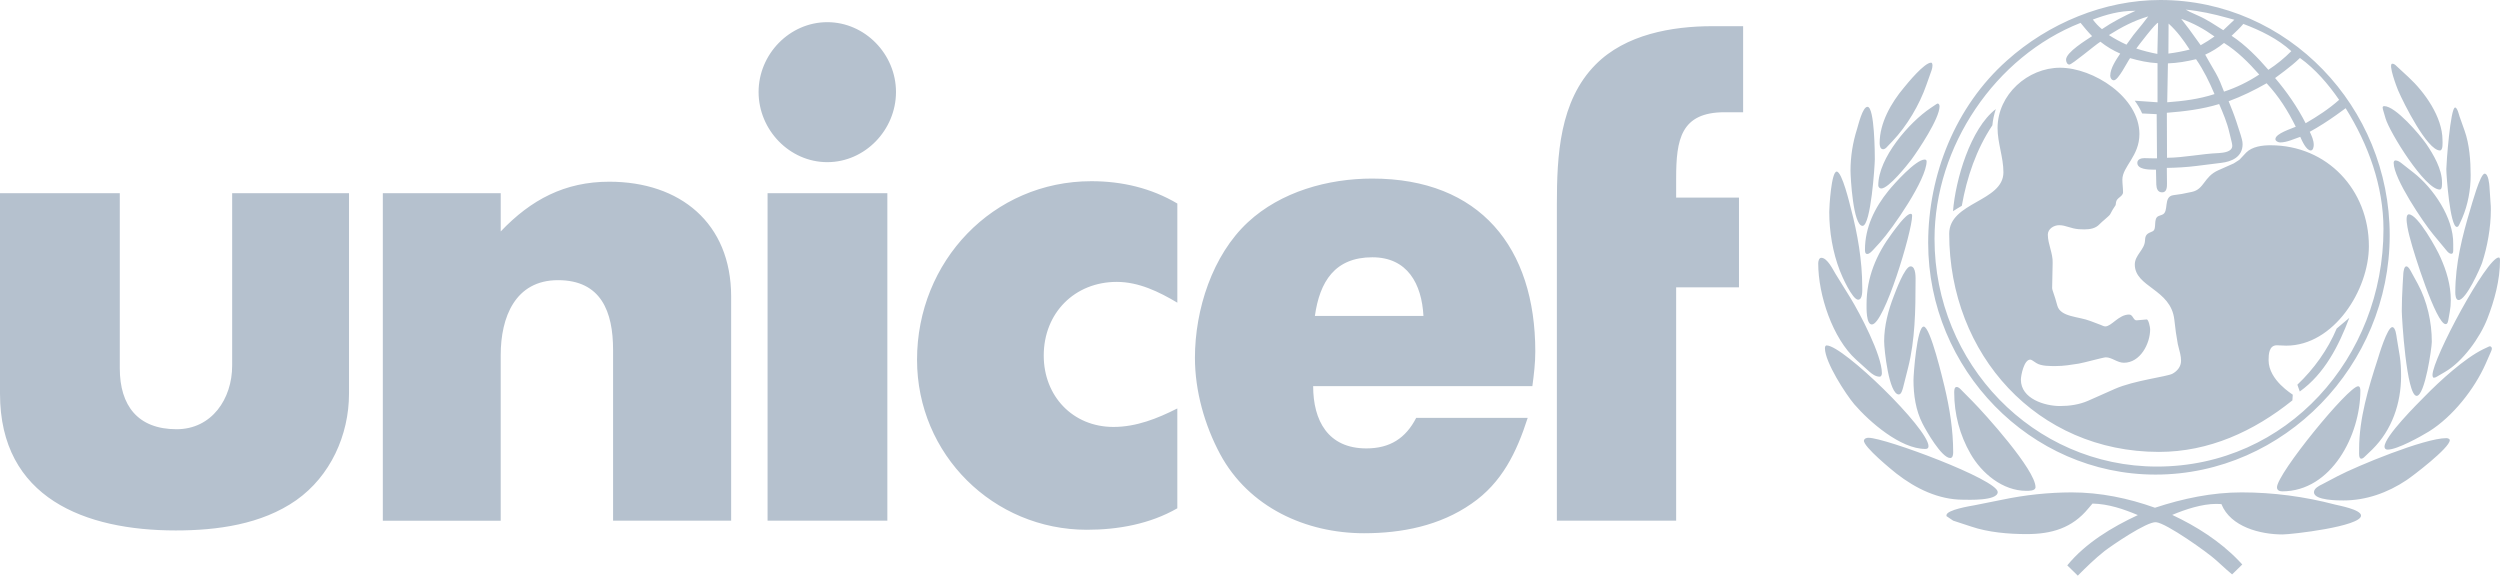 <?xml version="1.0" encoding="UTF-8"?>
<svg width="152px" height="35px" viewBox="0 0 152 35" version="1.1" xmlns="http://www.w3.org/2000/svg" xmlns:xlink="http://www.w3.org/1999/xlink">
    <!-- Generator: Sketch 61.2 (89653) - https://sketch.com -->
    <title>Combined Shape@1</title>
    <desc>Created with Sketch.</desc>
    <g id="Our-Seervices" stroke="none" stroke-width="1" fill="none" fill-rule="evenodd">
        <g id="Arabization---Our-Services-/-Tmplate" transform="translate(-652, -1988)" fill="#B5C1CE" fill-rule="nonzero">
            <path d="M788.288,2017.937 C790.219,2017.937 792.119,2018.192 793.977,2018.679 C794.177,2018.732 795.551,2018.977 795.551,2019.348 C795.551,2020.006 791.343,2020.494 790.776,2020.494 C789.433,2020.494 787.617,2020.038 787.062,2018.649 C786.967,2018.649 786.862,2018.637 786.757,2018.637 C785.875,2018.637 784.879,2018.966 784.07,2019.306 C785.54,2019.995 786.977,2020.907 788.111,2022.086 L788.331,2022.32 L787.712,2022.924 L787.376,2022.637 L786.756,2022.075 C786.254,2021.608 783.703,2019.793 783.083,2019.75 C782.528,2019.708 780.428,2021.141 779.946,2021.512 C779.369,2021.97 778.846,2022.48 778.33,2023 L777.69,2022.374 C778.802,2021.015 780.409,2020.05 781.982,2019.317 C781.1,2018.946 780.188,2018.638 779.223,2018.617 L778.971,2018.913 C777.984,2020.112 776.735,2020.473 775.213,2020.473 C774.132,2020.473 772.884,2020.367 771.855,2020.017 L770.754,2019.656 L770.345,2019.38 L770.345,2019.327 C770.345,2018.999 771.803,2018.764 772.033,2018.723 L773.734,2018.383 C775.122,2018.091 776.535,2017.942 777.952,2017.937 C779.685,2017.937 781.395,2018.288 783.022,2018.871 C784.721,2018.309 786.495,2017.937 788.288,2017.937 Z M735.43,1998.857 C741.988,1998.857 745.346,2003.059 745.346,2009.372 C745.346,2010.074 745.263,2010.773 745.168,2011.475 L731.84,2011.475 C731.84,2013.575 732.743,2015.263 735.073,2015.263 C736.511,2015.263 737.466,2014.647 738.105,2013.406 L744.884,2013.406 C744.213,2015.496 743.321,2017.354 741.464,2018.627 C739.543,2019.965 737.234,2020.421 734.936,2020.421 C731.39,2020.421 727.926,2018.84 726.185,2015.613 C725.24,2013.851 724.652,2011.771 724.652,2009.756 C724.652,2006.826 725.713,2003.515 727.874,2001.51 C729.878,1999.652 732.744,1998.857 735.43,1998.857 Z M659.283,1999.748 L659.283,2010.392 C659.283,2012.664 660.384,2014.097 662.736,2014.097 C664.877,2014.097 666.115,2012.25 666.115,2010.233 L666.115,1999.748 L673.22,1999.748 L673.22,2011.931 C673.22,2014.456 672.086,2016.95 670.008,2018.415 C667.899,2019.89 665.191,2020.251 662.683,2020.251 C657.195,2020.251 652,2018.298 652,2011.931 L652,1999.748 L659.283,1999.748 Z M718.356,1999.017 C720.214,1999.017 721.987,1999.431 723.582,2000.375 L723.582,2006.403 C722.459,2005.734 721.231,2005.139 719.899,2005.139 C717.339,2005.139 715.459,2007.028 715.459,2009.619 C715.459,2012.08 717.222,2013.958 719.699,2013.958 C721.084,2013.958 722.364,2013.449 723.581,2012.833 L723.581,2018.904 C721.923,2019.858 719.982,2020.21 718.083,2020.21 C712.405,2020.21 707.756,2015.646 707.756,2009.873 C707.756,2003.887 712.374,1999.017 718.356,1999.017 Z M689.045,1999.048 C693.337,1999.048 696.454,2001.552 696.454,2006.031 L696.454,2019.658 L689.275,2019.658 L689.275,2009.268 C689.275,2006.956 688.551,2005.034 685.927,2005.034 C683.324,2005.034 682.443,2007.285 682.443,2009.587 L682.443,2019.659 L675.276,2019.659 L675.276,1999.748 L682.444,1999.748 L682.444,2002.072 C684.281,2000.141 686.337,1999.048 689.045,1999.048 Z M757.982,1989.592 L757.982,1994.824 L756.859,1994.824 C754.183,1994.824 753.91,1996.49 753.91,1998.847 L753.91,2000.013 L757.73,2000.013 L757.73,2005.469 L753.91,2005.469 L753.91,2019.658 L746.658,2019.658 L746.658,2000.417 C746.658,1997.466 746.815,1994.145 749.011,1991.927 C750.826,1990.092 753.649,1989.592 756.115,1989.592 L757.982,1989.592 Z M705.951,1999.748 L705.951,2019.657 L698.668,2019.657 L698.668,1999.748 L705.951,1999.748 Z M800.736,2014.639 C800.809,2014.639 800.946,2014.671 800.946,2014.765 C800.946,2015.232 798.669,2016.962 798.312,2017.196 C797.168,2017.96 795.858,2018.427 794.481,2018.427 C794.21,2018.427 792.688,2018.437 792.688,2017.928 C792.687,2017.693 793.002,2017.534 793.18,2017.449 L794.125,2016.951 C795.299,2016.336 799.403,2014.639 800.736,2014.639 Z M765.6,2014.616 C766.619,2014.616 773.461,2017.164 773.461,2017.917 C773.461,2018.469 771.624,2018.383 771.362,2018.383 C769.861,2018.383 768.475,2017.705 767.301,2016.791 C767.06,2016.601 765.286,2015.158 765.327,2014.786 C765.349,2014.659 765.495,2014.616 765.6,2014.616 Z M795.373,2011.485 C795.498,2011.485 795.51,2011.665 795.51,2011.75 C795.511,2014.447 793.757,2017.874 790.756,2017.874 C790.598,2017.874 790.44,2017.81 790.44,2017.63 C790.44,2016.802 794.785,2011.485 795.373,2011.485 Z M770.964,2011.527 C771.089,2011.528 771.205,2011.666 771.278,2011.74 L771.919,2012.388 C772.674,2013.152 775.759,2016.569 775.759,2017.619 C775.759,2017.854 775.35,2017.842 775.193,2017.842 C773.766,2017.842 772.486,2016.78 771.803,2015.581 C771.155,2014.453 770.815,2013.172 770.816,2011.867 C770.816,2011.761 770.816,2011.527 770.964,2011.527 Z M783.347,1988 C791.112,1988 797.294,1994.516 797.294,2002.306 C797.294,2010.2 790.893,2016.855 783.052,2016.855 C775.423,2016.855 769.233,2010.435 769.233,2002.773 C769.233,1998.613 770.901,1994.464 774.007,1991.694 C776.546,1989.412 779.936,1988 783.347,1988 Z M778.498,1989.39 C773.304,1991.438 769.619,1996.904 769.619,2002.528 C769.619,2010.106 775.613,2016.367 783.147,2016.367 C791.049,2016.367 796.915,2009.734 796.915,2001.934 C796.915,1999.292 795.992,1996.787 794.616,1994.579 L794.06,1994.983 C793.536,1995.354 793,1995.704 792.434,1996.012 C792.55,1996.256 792.675,1996.532 792.675,1996.808 C792.675,1996.914 792.643,1997.148 792.496,1997.148 C792.213,1997.148 791.951,1996.532 791.856,1996.32 C791.467,1996.448 791.049,1996.66 790.628,1996.66 C790.534,1996.66 790.345,1996.586 790.345,1996.458 C790.345,1996.118 791.331,1995.822 791.582,1995.705 C791.1,1994.729 790.554,1993.859 789.81,1993.063 C789.064,1993.487 788.308,1993.859 787.501,1994.155 C787.667,1994.569 787.835,1994.973 787.972,1995.398 L788.233,1996.204 C788.285,1996.384 788.35,1996.575 788.35,1996.766 C788.35,1997.541 787.69,1997.828 787.048,1997.902 L785.526,1998.092 C784.939,1998.166 784.341,1998.198 783.743,1998.209 L783.753,1999.153 C783.753,1999.354 783.753,1999.695 783.459,1999.695 C783.186,1999.695 783.113,1999.461 783.103,1999.217 L783.083,1998.315 L782.942,1998.316 C782.588,1998.315 781.949,1998.288 781.949,1997.902 C781.949,1997.679 782.19,1997.615 782.37,1997.615 C782.537,1997.615 782.705,1997.626 782.884,1997.626 L783.146,1997.626 L783.126,1994.941 L782.243,1994.898 C782.122,1994.624 781.971,1994.364 781.792,1994.123 L783.178,1994.219 L783.178,1991.842 C782.6,1991.81 782.065,1991.694 781.508,1991.534 C781.33,1991.778 780.795,1992.882 780.522,1992.882 C780.386,1992.882 780.302,1992.733 780.302,1992.606 C780.302,1992.15 780.669,1991.619 780.91,1991.258 C780.479,1991.072 780.073,1990.829 779.704,1990.536 C779.336,1990.77 777.983,1991.926 777.815,1991.926 C777.678,1991.926 777.616,1991.746 777.616,1991.629 C777.616,1991.173 778.854,1990.43 779.2,1990.197 C778.95,1989.942 778.719,1989.666 778.498,1989.39 Z M797.451,2007.889 C797.651,2007.889 797.703,2008.419 797.724,2008.556 L797.902,2009.629 C797.965,2010.033 797.986,2010.445 797.986,2010.859 C797.986,2012.526 797.43,2014.148 796.234,2015.328 L795.813,2015.731 C795.751,2015.795 795.667,2015.88 795.572,2015.889 C795.403,2015.901 795.435,2015.539 795.435,2015.454 L795.435,2015.296 C795.435,2013.449 796.001,2011.572 796.568,2009.831 C796.622,2009.649 797.146,2007.889 797.451,2007.889 Z M768.96,2007.856 C769.369,2007.856 770.134,2011.135 770.229,2011.517 C770.543,2012.843 770.753,2014.138 770.753,2015.507 C770.753,2015.625 770.732,2015.847 770.574,2015.847 C770.049,2015.847 769.095,2014.159 768.895,2013.766 C768.475,2012.949 768.34,2012.016 768.34,2011.104 C768.34,2010.764 768.55,2007.856 768.96,2007.856 Z M777.251,1992.118 C779.266,1992.118 782.077,1993.901 782.077,1996.151 C782.077,1997.498 781.04,1998.125 781.04,1998.921 C781.04,1999.175 781.081,1999.43 781.081,1999.685 C781.081,1999.961 780.683,2000.013 780.652,2000.311 L780.631,2000.47 L780.452,2000.746 L780.295,2001.033 C780.222,2001.15 779.792,2001.479 779.656,2001.628 C779.414,2001.893 779.067,2001.947 778.721,2001.947 C778.501,2001.947 778.27,2001.936 778.06,2001.883 L777.484,2001.724 C777.388,2001.702 777.289,2001.691 777.191,2001.692 C776.875,2001.692 776.508,2001.915 776.508,2002.265 C776.508,2002.838 776.823,2003.401 776.801,2003.984 L776.77,2005.524 L776.79,2005.63 L776.958,2006.138 L777.083,2006.575 C777.273,2007.285 778.375,2007.233 779.098,2007.518 L779.717,2007.752 C779.802,2007.782 779.906,2007.846 780.002,2007.846 C780.379,2007.846 780.821,2007.124 781.45,2007.124 C781.692,2007.124 781.701,2007.496 781.912,2007.476 L782.51,2007.423 C782.635,2007.401 782.729,2007.911 782.729,2008.017 C782.729,2008.908 782.121,2010.055 781.134,2010.055 C780.725,2010.055 780.41,2009.726 780.033,2009.726 C779.877,2009.726 778.71,2010.055 778.387,2010.108 C777.925,2010.182 777.463,2010.256 777.001,2010.256 C776.645,2010.256 776.119,2010.268 775.814,2010.076 L775.573,2009.918 C775.532,2009.897 775.488,2009.865 775.436,2009.865 C775.059,2009.865 774.87,2010.831 774.87,2011.084 C774.87,2012.253 776.34,2012.687 777.243,2012.687 C777.819,2012.687 778.417,2012.602 778.953,2012.368 L780.579,2011.647 C781.753,2011.127 783.748,2010.904 784.084,2010.723 C784.378,2010.564 784.608,2010.288 784.608,2009.938 C784.607,2009.792 784.59,2009.646 784.556,2009.504 L784.41,2008.919 L784.294,2008.209 L784.199,2007.434 C783.989,2005.567 781.796,2005.471 781.796,2004.08 C781.796,2003.508 782.394,2003.178 782.415,2002.637 C782.427,2002.414 782.457,2002.265 782.668,2002.159 L782.878,2002.064 C783.171,2001.926 782.878,2001.268 783.256,2001.13 L783.455,2001.056 C783.906,2000.897 783.497,1999.953 784.138,1999.867 L784.652,1999.793 L785.271,1999.666 C786.027,1999.506 785.985,1998.742 786.877,1998.35 L787.81,1997.936 L788.158,1997.713 L788.566,1997.278 C788.934,1996.907 789.553,1996.832 790.046,1996.832 C793.499,1996.832 796.028,1999.549 796.028,2002.966 C796.028,2005.63 793.897,2009.016 791.001,2009.016 L790.434,2008.993 C789.962,2008.993 789.93,2009.524 789.93,2009.897 C789.93,2011.128 791.4,2011.977 791.4,2011.998 C791.4,2012.104 791.379,2012.21 791.379,2012.316 L791.379,2012.345 L791.375,2012.345 C789.023,2014.234 786.296,2015.476 783.264,2015.476 C775.855,2015.476 770.512,2009.555 770.512,2002.21 C770.512,2000.279 773.808,2000.268 773.808,1998.475 C773.808,1997.562 773.452,1996.692 773.452,1995.79 C773.452,1993.741 775.298,1992.118 777.251,1992.118 Z M803.39,2009.055 C803.453,2009.055 803.506,2009.129 803.506,2009.193 C803.502,2009.248 803.488,2009.302 803.463,2009.352 L803.128,2010.116 C802.446,2011.655 801.134,2013.322 799.696,2014.224 C799.193,2014.532 797.764,2015.337 797.166,2015.337 C797.052,2015.337 796.978,2015.273 796.978,2015.157 C796.978,2014.531 798.993,2012.535 799.445,2012.079 C800.326,2011.178 801.827,2009.798 802.971,2009.237 L803.265,2009.099 C803.296,2009.087 803.338,2009.055 803.39,2009.055 Z M763.061,2009.002 C764.058,2009.002 769.253,2014.065 769.253,2015.126 C769.253,2015.252 769.18,2015.296 769.064,2015.296 C767.552,2015.296 765.663,2013.651 764.74,2012.579 C764.226,2011.974 762.956,2010.021 762.956,2009.173 C762.956,2009.099 762.977,2009.002 763.061,2009.002 Z M798.311,2004.195 C798.427,2004.206 798.511,2004.375 798.564,2004.461 L799.005,2005.267 C799.571,2006.317 799.854,2007.58 799.854,2008.779 C799.854,2009.151 799.435,2012.069 798.932,2012.069 C798.311,2012.069 798.029,2007.284 798.029,2006.922 C798.028,2006.391 798.05,2005.851 798.081,2005.319 L798.123,2004.609 C798.134,2004.524 798.166,2004.184 798.311,2004.195 Z M768.162,2004.194 C768.508,2004.194 768.466,2004.937 768.466,2005.139 C768.466,2006.858 768.434,2008.685 768.014,2010.35 L767.711,2011.549 C767.679,2011.666 767.606,2011.983 767.448,2011.983 C766.85,2011.983 766.556,2009.266 766.556,2008.747 C766.556,2007.813 766.808,2006.858 767.145,2005.998 C767.238,2005.765 767.804,2004.194 768.162,2004.194 Z M794.837,2007.326 C794.198,2009.023 793.327,2010.732 791.826,2011.804 L791.68,2011.39 C792.687,2010.435 793.527,2009.267 794.071,2007.974 L794.837,2007.326 Z M803.925,2003.654 C804,2003.654 804,2003.781 804,2003.835 C804,2005.023 803.664,2006.265 803.234,2007.369 C802.783,2008.535 801.732,2009.989 800.652,2010.615 L800.159,2010.903 C800.106,2010.939 800.044,2010.961 799.981,2010.965 C799.908,2010.965 799.896,2010.849 799.896,2010.797 C799.896,2009.81 803.201,2003.654 803.925,2003.654 Z M762.736,2003.674 C763.103,2003.674 763.45,2004.406 763.607,2004.662 L764.52,2006.136 C765.077,2007.049 766.419,2009.586 766.419,2010.688 C766.419,2010.774 766.387,2010.902 766.283,2010.902 C766.041,2010.902 765.821,2010.743 765.643,2010.582 L764.845,2009.862 C763.419,2008.567 762.548,2005.935 762.548,2004.014 C762.548,2003.897 762.589,2003.674 762.736,2003.674 Z M768.172,2001 C768.245,2001 768.257,2001.064 768.257,2001.127 C768.257,2002.071 766.556,2007.728 765.811,2007.728 C765.455,2007.728 765.486,2006.711 765.486,2006.497 C765.486,2004.863 766.084,2003.462 767.038,2002.178 C767.185,2001.988 767.868,2001 768.172,2001 Z M798.458,2001.032 C799.004,2001.032 800.168,2003.154 800.378,2003.643 C800.746,2004.461 801.008,2005.331 801.008,2006.244 C801.009,2006.488 800.988,2006.732 800.945,2006.964 L800.861,2007.442 C800.84,2007.537 800.819,2007.707 800.694,2007.707 C800.116,2007.707 798.72,2003.26 798.563,2002.603 C798.552,2002.571 798.102,2001.032 798.458,2001.032 Z M735.439,2003.643 C733.162,2003.643 732.239,2005.118 731.945,2007.208 L738.546,2007.208 C738.441,2005.267 737.581,2003.643 735.439,2003.643 Z M803.066,1998.559 C803.297,1998.56 803.349,1999.207 803.359,1999.345 L803.422,2000.289 C803.443,2000.459 803.443,2000.618 803.443,2000.777 C803.443,2001.817 803.233,2003.005 802.908,2003.992 C802.792,2004.31 801.943,2006.243 801.481,2006.243 C801.302,2006.243 801.282,2005.914 801.282,2005.797 C801.282,2004.024 801.701,2002.368 802.205,2000.692 C802.269,2000.49 802.793,1998.559 803.066,1998.559 Z M763.671,1998.432 C763.996,1998.432 764.468,2000.417 764.532,2000.671 C764.941,2002.2 765.224,2003.855 765.224,2005.447 C765.224,2005.616 765.267,2006.221 764.973,2006.221 C764.625,2006.221 763.974,2004.767 763.859,2004.448 C763.428,2003.335 763.219,2002.083 763.219,2000.883 C763.219,2000.575 763.344,1998.432 763.671,1998.432 Z M769.021,1997.701 C769.096,1997.701 769.138,1997.743 769.138,1997.807 C769.138,1998.909 767.09,2001.87 766.303,2002.741 L765.884,2003.198 C765.799,2003.283 765.663,2003.442 765.527,2003.442 C765.39,2003.442 765.39,2003.272 765.39,2003.177 C765.39,2001.828 765.988,2000.619 766.817,1999.6 C767.153,1999.186 768.475,1997.701 769.021,1997.701 Z M797.64,1997.753 C797.788,1997.753 797.933,1997.859 798.038,1997.944 L798.743,1998.496 C799.938,1999.43 801.186,2001.244 801.156,2002.836 L801.156,2003.197 C801.156,2003.292 801.156,2003.43 801.04,2003.43 C800.872,2003.43 800.736,2003.208 800.642,2003.101 L799.938,2002.252 C799.35,2001.542 797.535,1998.867 797.535,1997.902 C797.535,1997.838 797.567,1997.753 797.64,1997.753 Z M801.27,1994.537 C801.407,1994.537 801.511,1994.993 801.543,1995.089 L801.848,1995.948 C802.141,1996.766 802.216,1997.784 802.216,1998.654 C802.217,1999.536 802.048,2000.46 801.701,2001.265 L801.523,2001.658 C801.491,2001.722 801.459,2001.796 801.375,2001.796 C800.965,2001.796 800.736,1998.665 800.736,1998.284 C800.736,1997.944 800.988,1994.537 801.27,1994.537 Z M765.548,1994.495 C765.978,1994.516 765.989,1997.402 765.989,1997.678 C765.989,1998.05 765.748,2001.732 765.243,2001.732 C764.667,2001.732 764.511,1998.771 764.511,1998.378 C764.511,1997.508 764.647,1996.669 764.909,1995.842 C764.972,1995.652 765.243,1994.474 765.548,1994.495 Z M773.345,1994.633 C773.24,1994.961 773.167,1995.28 773.136,1995.619 C772.16,1997.084 771.582,1998.783 771.278,2000.512 C771.1,2000.618 770.921,2000.724 770.743,2000.841 C770.891,1998.941 771.803,1995.81 773.345,1994.633 Z M796.958,1994.452 C797.651,1994.452 799.12,1996.181 799.518,1996.755 C799.96,1997.402 800.474,1998.283 800.474,1999.089 C800.474,1999.184 800.494,1999.525 800.337,1999.525 C799.435,1999.525 797.283,1996.034 797.041,1995.196 L796.916,1994.771 C796.896,1994.697 796.864,1994.611 796.864,1994.537 C796.864,1994.484 796.906,1994.452 796.958,1994.452 Z M769.82,1994.293 C769.893,1994.304 769.925,1994.399 769.925,1994.464 C769.925,1995.206 768.635,1997.127 768.215,1997.7 C767.973,1998.019 766.829,1999.461 766.378,1999.461 C766.274,1999.461 766.199,1999.366 766.199,1999.27 C766.199,1997.604 768.077,1995.44 769.379,1994.569 L769.725,1994.336 C769.757,1994.325 769.788,1994.293 769.82,1994.293 Z M702.299,1989.348 C704.587,1989.348 706.476,1991.29 706.476,1993.593 C706.476,1995.896 704.598,1997.859 702.299,1997.859 C700.012,1997.859 698.122,1995.907 698.122,1993.593 C698.122,1991.29 700.011,1989.348 702.299,1989.348 Z M786.925,1994.326 C785.886,1994.644 784.826,1994.772 783.745,1994.857 L783.755,1997.594 C784.817,1997.582 785.845,1997.35 786.905,1997.307 C787.176,1997.286 787.722,1997.243 787.722,1996.862 C787.722,1996.788 787.702,1996.724 787.692,1996.66 L787.545,1996.056 C787.408,1995.451 787.167,1994.888 786.925,1994.326 Z M797.462,1991.874 C797.556,1991.874 797.64,1991.948 797.703,1992.012 L798.438,1992.691 C799.414,1993.593 800.504,1995.111 800.504,1996.522 C800.504,1996.66 800.547,1997.148 800.347,1997.148 C799.579,1997.148 798.136,1994.268 797.808,1993.5 L797.777,1993.423 C797.765,1993.402 797.157,1991.842 797.462,1991.874 Z M769.41,1991.81 C769.483,1991.81 769.494,1991.926 769.494,1991.98 C769.494,1992.076 769.474,1992.171 769.442,1992.267 L769.126,1993.158 C768.707,1994.368 767.941,1995.662 767.06,1996.586 L766.776,1996.883 C766.703,1996.969 766.608,1997.074 766.493,1997.074 C766.313,1997.074 766.282,1996.84 766.282,1996.702 C766.282,1995.472 766.984,1994.251 767.751,1993.338 C767.993,1993.04 769,1991.81 769.41,1991.81 Z M791.837,1991.524 C791.543,1991.811 791.227,1992.065 790.893,1992.32 L790.326,1992.744 C791.039,1993.583 791.68,1994.506 792.183,1995.493 C792.897,1995.079 793.6,1994.622 794.219,1994.071 C793.568,1993.126 792.77,1992.192 791.837,1991.524 Z M785.52,1991.599 C784.952,1991.737 784.396,1991.832 783.81,1991.853 L783.767,1994.219 C784.754,1994.145 785.698,1994.028 786.642,1993.721 C786.327,1992.978 785.982,1992.267 785.52,1991.599 Z M787.22,1990.611 C786.87,1990.898 786.486,1991.137 786.076,1991.323 L786.296,1991.715 L786.726,1992.458 C786.925,1992.808 787.072,1993.19 787.22,1993.572 C787.975,1993.322 788.695,1992.973 789.36,1992.532 C788.721,1991.81 788.038,1991.12 787.22,1990.611 Z M788.395,1989.454 C788.175,1989.72 787.922,1989.942 787.681,1990.176 C788.52,1990.728 789.266,1991.492 789.917,1992.245 C790.42,1991.918 790.888,1991.537 791.312,1991.11 C790.493,1990.356 789.433,1989.847 788.395,1989.454 Z M783.211,1989.389 C783.104,1989.338 781.992,1990.802 781.887,1990.95 C782.308,1991.088 782.727,1991.194 783.168,1991.279 L783.211,1989.389 Z M783.85,1989.433 L783.839,1991.258 C784.274,1991.204 784.706,1991.122 785.131,1991.014 C784.753,1990.43 784.365,1989.9 783.85,1989.433 Z M784.616,1989.146 C784.941,1989.56 785.256,1989.974 785.549,1990.398 L785.802,1990.749 C786.091,1990.588 786.371,1990.411 786.641,1990.218 C785.99,1989.752 785.372,1989.412 784.616,1989.146 Z M782.613,1988.997 C781.742,1989.252 780.996,1989.645 780.22,1990.133 C780.566,1990.356 780.923,1990.547 781.289,1990.716 L781.71,1990.133 L782.245,1989.475 L782.613,1988.997 Z M784.89,1988.584 L785.141,1988.722 L785.657,1988.956 C786.191,1989.189 786.684,1989.528 787.176,1989.836 C787.397,1989.624 787.618,1989.411 787.849,1989.2 L787.419,1989.083 C786.58,1988.85 785.761,1988.669 784.89,1988.584 Z M781.835,1988.658 L781.751,1988.658 C780.87,1988.658 780.072,1988.881 779.244,1989.189 C779.412,1989.411 779.59,1989.603 779.799,1989.772 C780.45,1989.327 781.123,1988.988 781.835,1988.658 Z" id="Combined-Shape"></path>
        </g>
    </g>
</svg>
